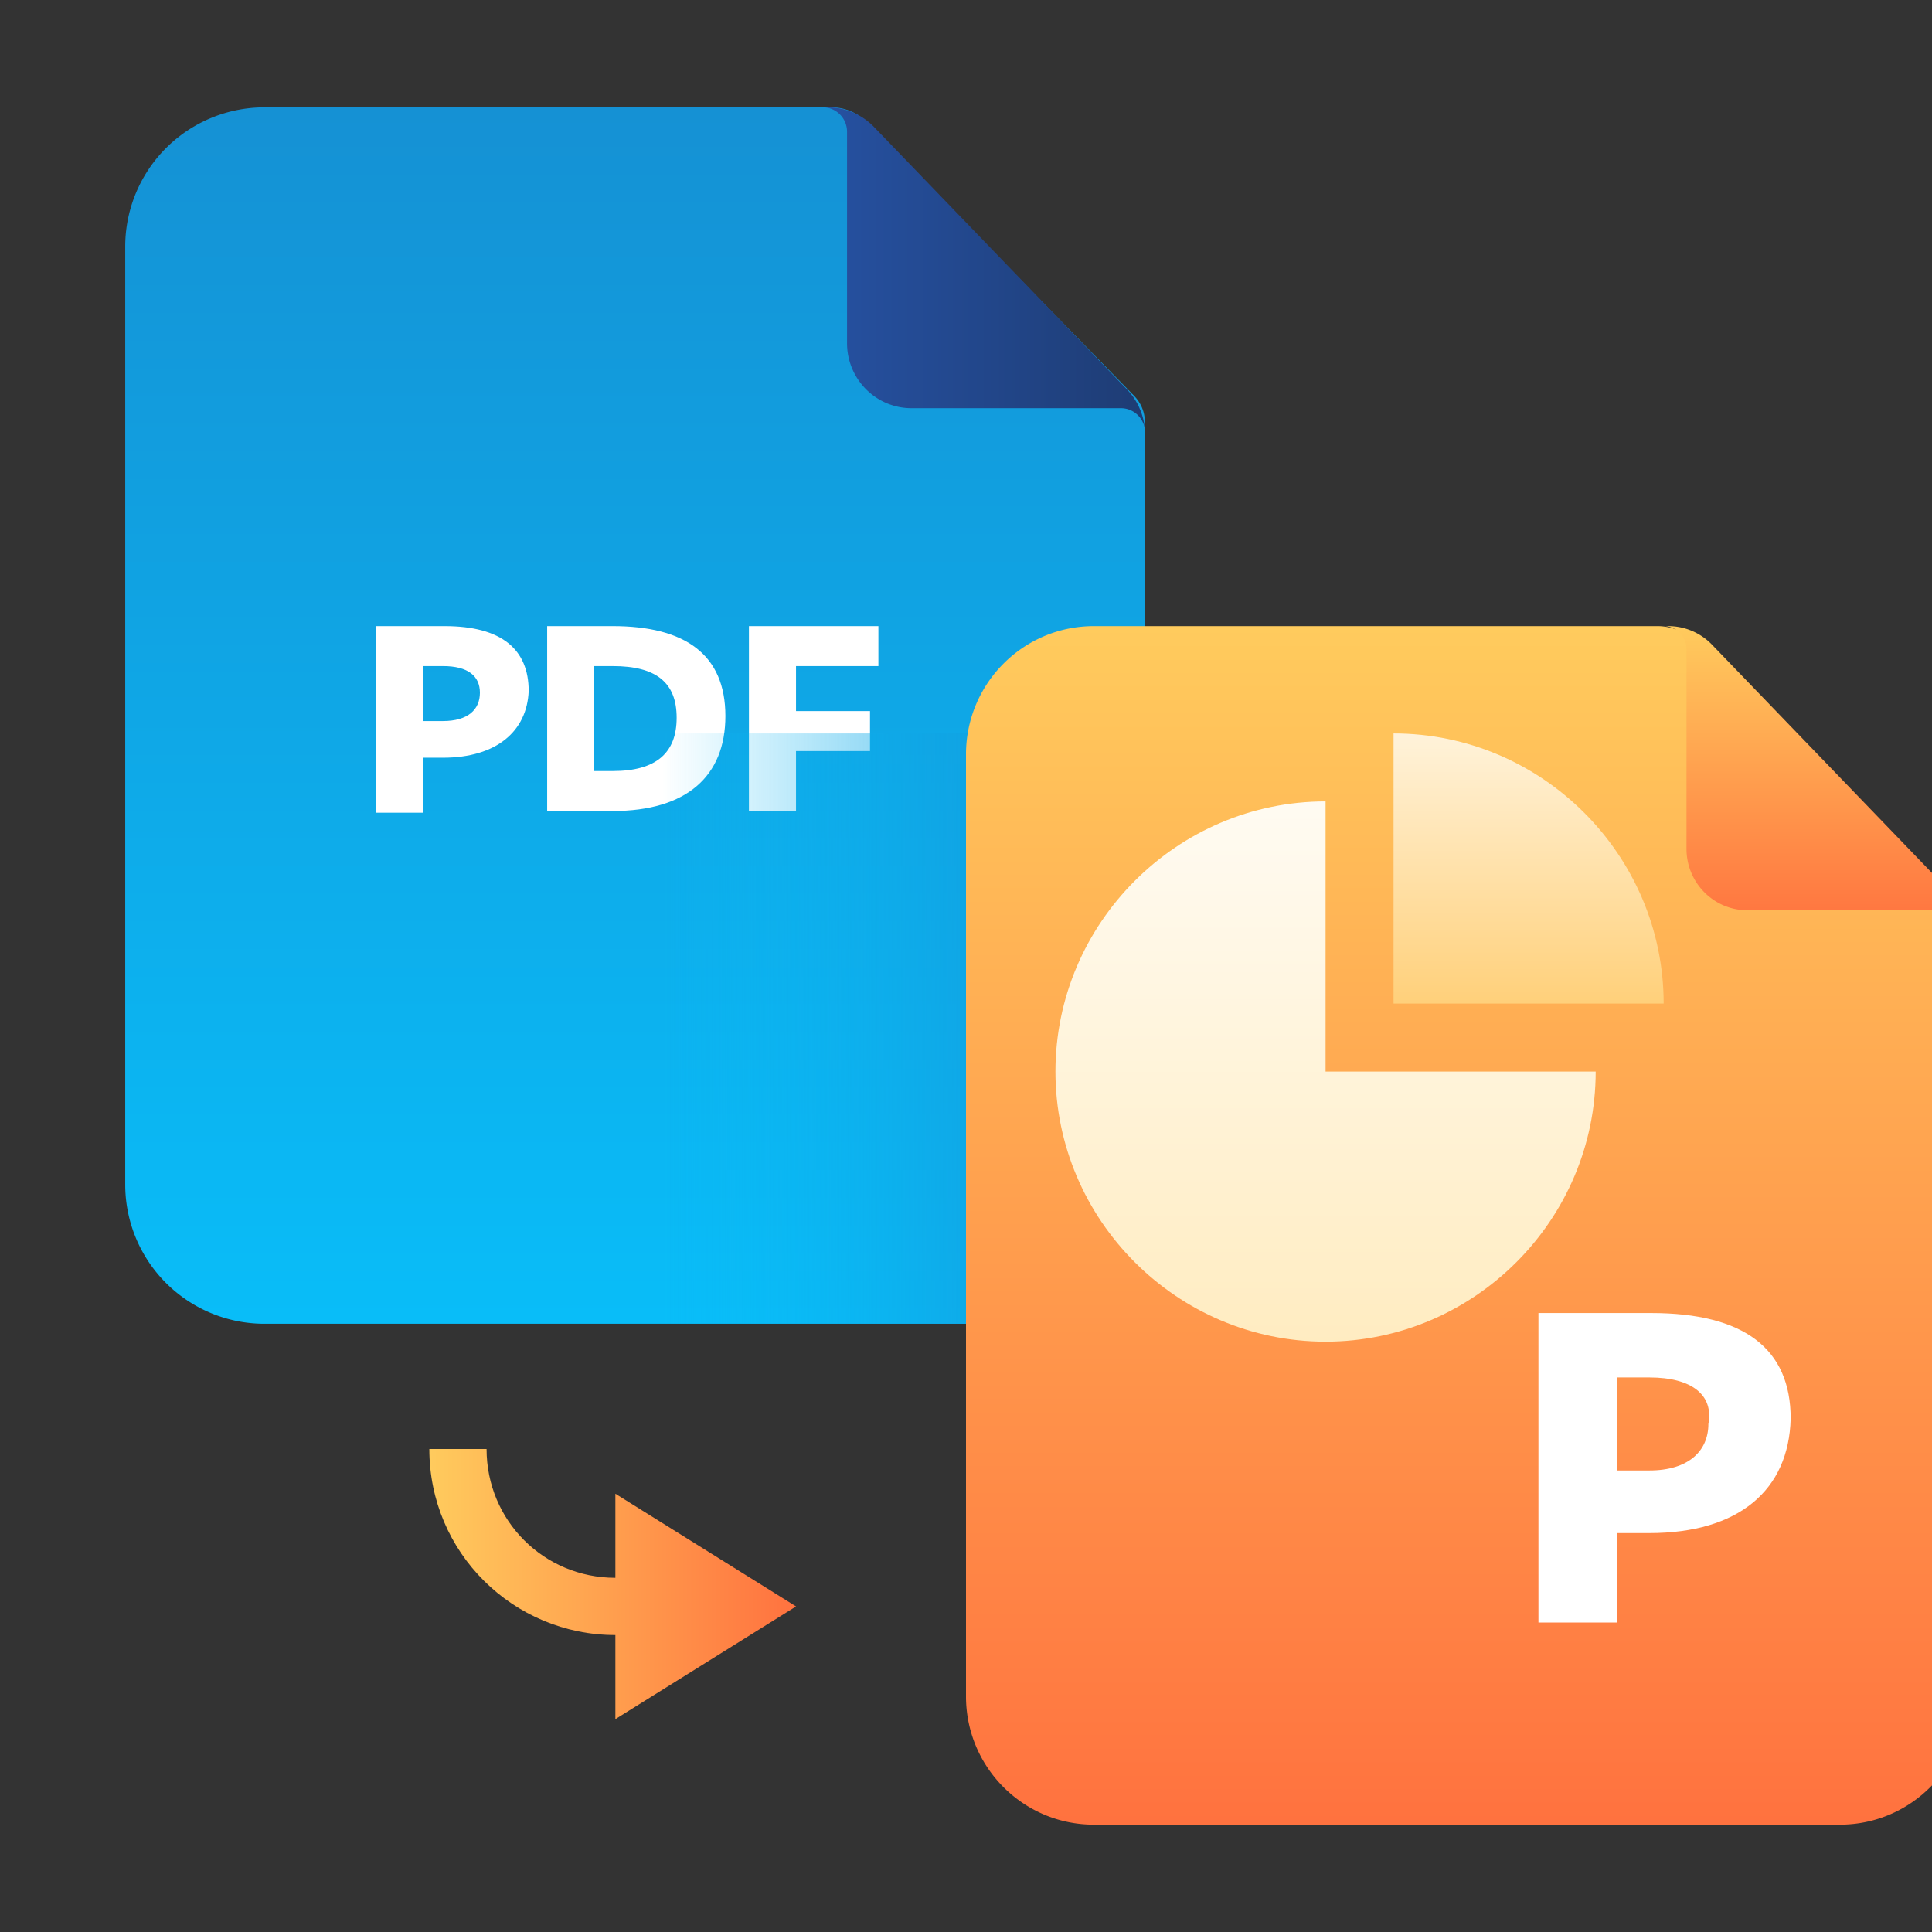 <svg width="108" height="108" fill="none" xmlns="http://www.w3.org/2000/svg"><rect width="100%" height="100%" fill="#333333" stroke="none"/><g clip-path="url(#clip0_83_6338)"><path d="M46.49 6H14.784A7.783 7.783 0 007 13.782v52.436A7.783 7.783 0 0014.784 74h41.433A7.783 7.783 0 0064 66.218V23.594a2.09 2.09 0 00-.596-1.46l-14.98-15.32A2.704 2.704 0 0046.49 6z" fill="url(#paint0_linear_83_6338)"/><path d="M24.76 42.357h-1.128v3.074H21V35h3.854c3.195 0 4.7 1.304 4.7 3.632-.095 2.235-1.787 3.725-4.794 3.725zm0-5.122h-1.128v3.073h1.128c1.41 0 2.067-.651 2.067-1.583 0-.931-.658-1.49-2.067-1.49zm9.493 8.102h-3.666V35h3.666c4.041 0 6.297 1.583 6.297 5.029 0 3.353-2.161 5.308-6.297 5.308zm0-8.102h-1.034v5.867h1.034c2.444 0 3.572-1.024 3.572-2.98s-1.128-2.887-3.572-2.887zm14.85 0h-4.605v2.515h4.136v2.235h-4.136v3.352h-2.632V35h7.237v2.235z" fill="#fff"/><path fill-rule="evenodd" clip-rule="evenodd" d="M47.35 7.364v11.818c0 2.008 1.614 3.636 3.603 3.636h11.708c.685 0 1.25.515 1.339 1.182a3.655 3.655 0 00-1.009-2.24L48.861 7.1a3.585 3.585 0 00-2.58-1.1H46c.746 0 1.35.61 1.35 1.364z" fill="url(#paint1_linear_83_6338)"/><path d="M64 41H37v33h27V41z" fill="url(#paint2_linear_83_6338)"/><path d="M44.5 89.8l-10.1 6.3v-4.7C28.7 91.4 24 86.8 24 81h3.2c0 4 3.2 7.2 7.2 7.2v-4.7l10.1 6.3z" fill="url(#paint3_linear_83_6338)"/><path d="M92.65 35h-31.5C57.2 35 54 38.21 54 42.168v52.664c0 3.959 3.2 7.168 7.149 7.168h41.702c3.948 0 7.149-3.21 7.149-7.168V52.447c0-.908-.361-1.779-1.004-2.419L94.812 35.894A3.063 3.063 0 0092.65 35z" fill="url(#paint4_linear_83_6338)"/><path d="M92.2 85.7h-1.8v5H86V73.4h6.3c5.2 0 7.8 2 7.8 5.9-.1 4-2.9 6.4-7.9 6.4zm0-8.7h-1.8v5.2h1.8c2.2 0 3.3-1.1 3.3-2.6.3-1.6-.9-2.6-3.3-2.6z" fill="#fff"/><path d="M74.1 44.8c-8.3 0-15.1 6.8-15.1 15.1S65.8 75 74.1 75s15.1-6.8 15.1-15.1H74.1V44.8z" fill="url(#paint5_linear_83_6338)"/><path d="M77.9 41v15.1H93C93 47.8 86.2 41 77.9 41z" fill="url(#paint6_linear_83_6338)"/><path fill-rule="evenodd" clip-rule="evenodd" d="M94.276 36.288v11.161c0 1.897 1.523 3.435 3.402 3.435h11.057A1.28 1.28 0 01110 52a3.447 3.447 0 00-.953-2.116L95.703 36.039A3.386 3.386 0 0093.264 35H93c.705 0 1.276.577 1.276 1.288z" fill="url(#paint7_linear_83_6338)"/></g><defs><linearGradient id="paint0_linear_83_6338" x1="35.5" y1="73.905" x2="35.5" y2="5.905" gradientUnits="userSpaceOnUse"><stop stop-color="#09BDF8"/><stop offset="1" stop-color="#1591D4"/></linearGradient><linearGradient id="paint1_linear_83_6338" x1="46" y1="15" x2="64" y2="15" gradientUnits="userSpaceOnUse"><stop stop-color="#2651A1"/><stop offset="1" stop-color="#1E3C74"/></linearGradient><linearGradient id="paint2_linear_83_6338" x1="37" y1="57.5" x2="63.954" y2="57.5" gradientUnits="userSpaceOnUse"><stop stop-color="#09BDF8" stop-opacity="0"/><stop offset="1" stop-color="#1591D4"/></linearGradient><linearGradient id="paint3_linear_83_6338" x1="24.025" y1="88.55" x2="44.5" y2="88.55" gradientUnits="userSpaceOnUse"><stop stop-color="#FFCB5D"/><stop offset="1" stop-color="#FF723F"/></linearGradient><linearGradient id="paint4_linear_83_6338" x1="82" y1="101.884" x2="82" y2="34.998" gradientUnits="userSpaceOnUse"><stop stop-color="#FF723F"/><stop offset="1" stop-color="#FFCB5D"/></linearGradient><linearGradient id="paint5_linear_83_6338" x1="74.111" y1="75.046" x2="74.111" y2="44.782" gradientUnits="userSpaceOnUse"><stop stop-color="#FFECC1"/><stop offset="1" stop-color="#FFFBF2"/></linearGradient><linearGradient id="paint6_linear_83_6338" x1="85.444" y1="56.14" x2="85.444" y2="37.225" gradientUnits="userSpaceOnUse"><stop stop-color="#FFD07A"/><stop offset="1" stop-color="#FFFBF2"/></linearGradient><linearGradient id="paint7_linear_83_6338" x1="101.5" y1="51.971" x2="101.5" y2="34.999" gradientUnits="userSpaceOnUse"><stop stop-color="#FF723F"/><stop offset="1" stop-color="#FFCB5D"/></linearGradient><clipPath id="clip0_83_6338"><path fill="#fff" d="M0 0h108v108H0z"/></clipPath></defs></svg>